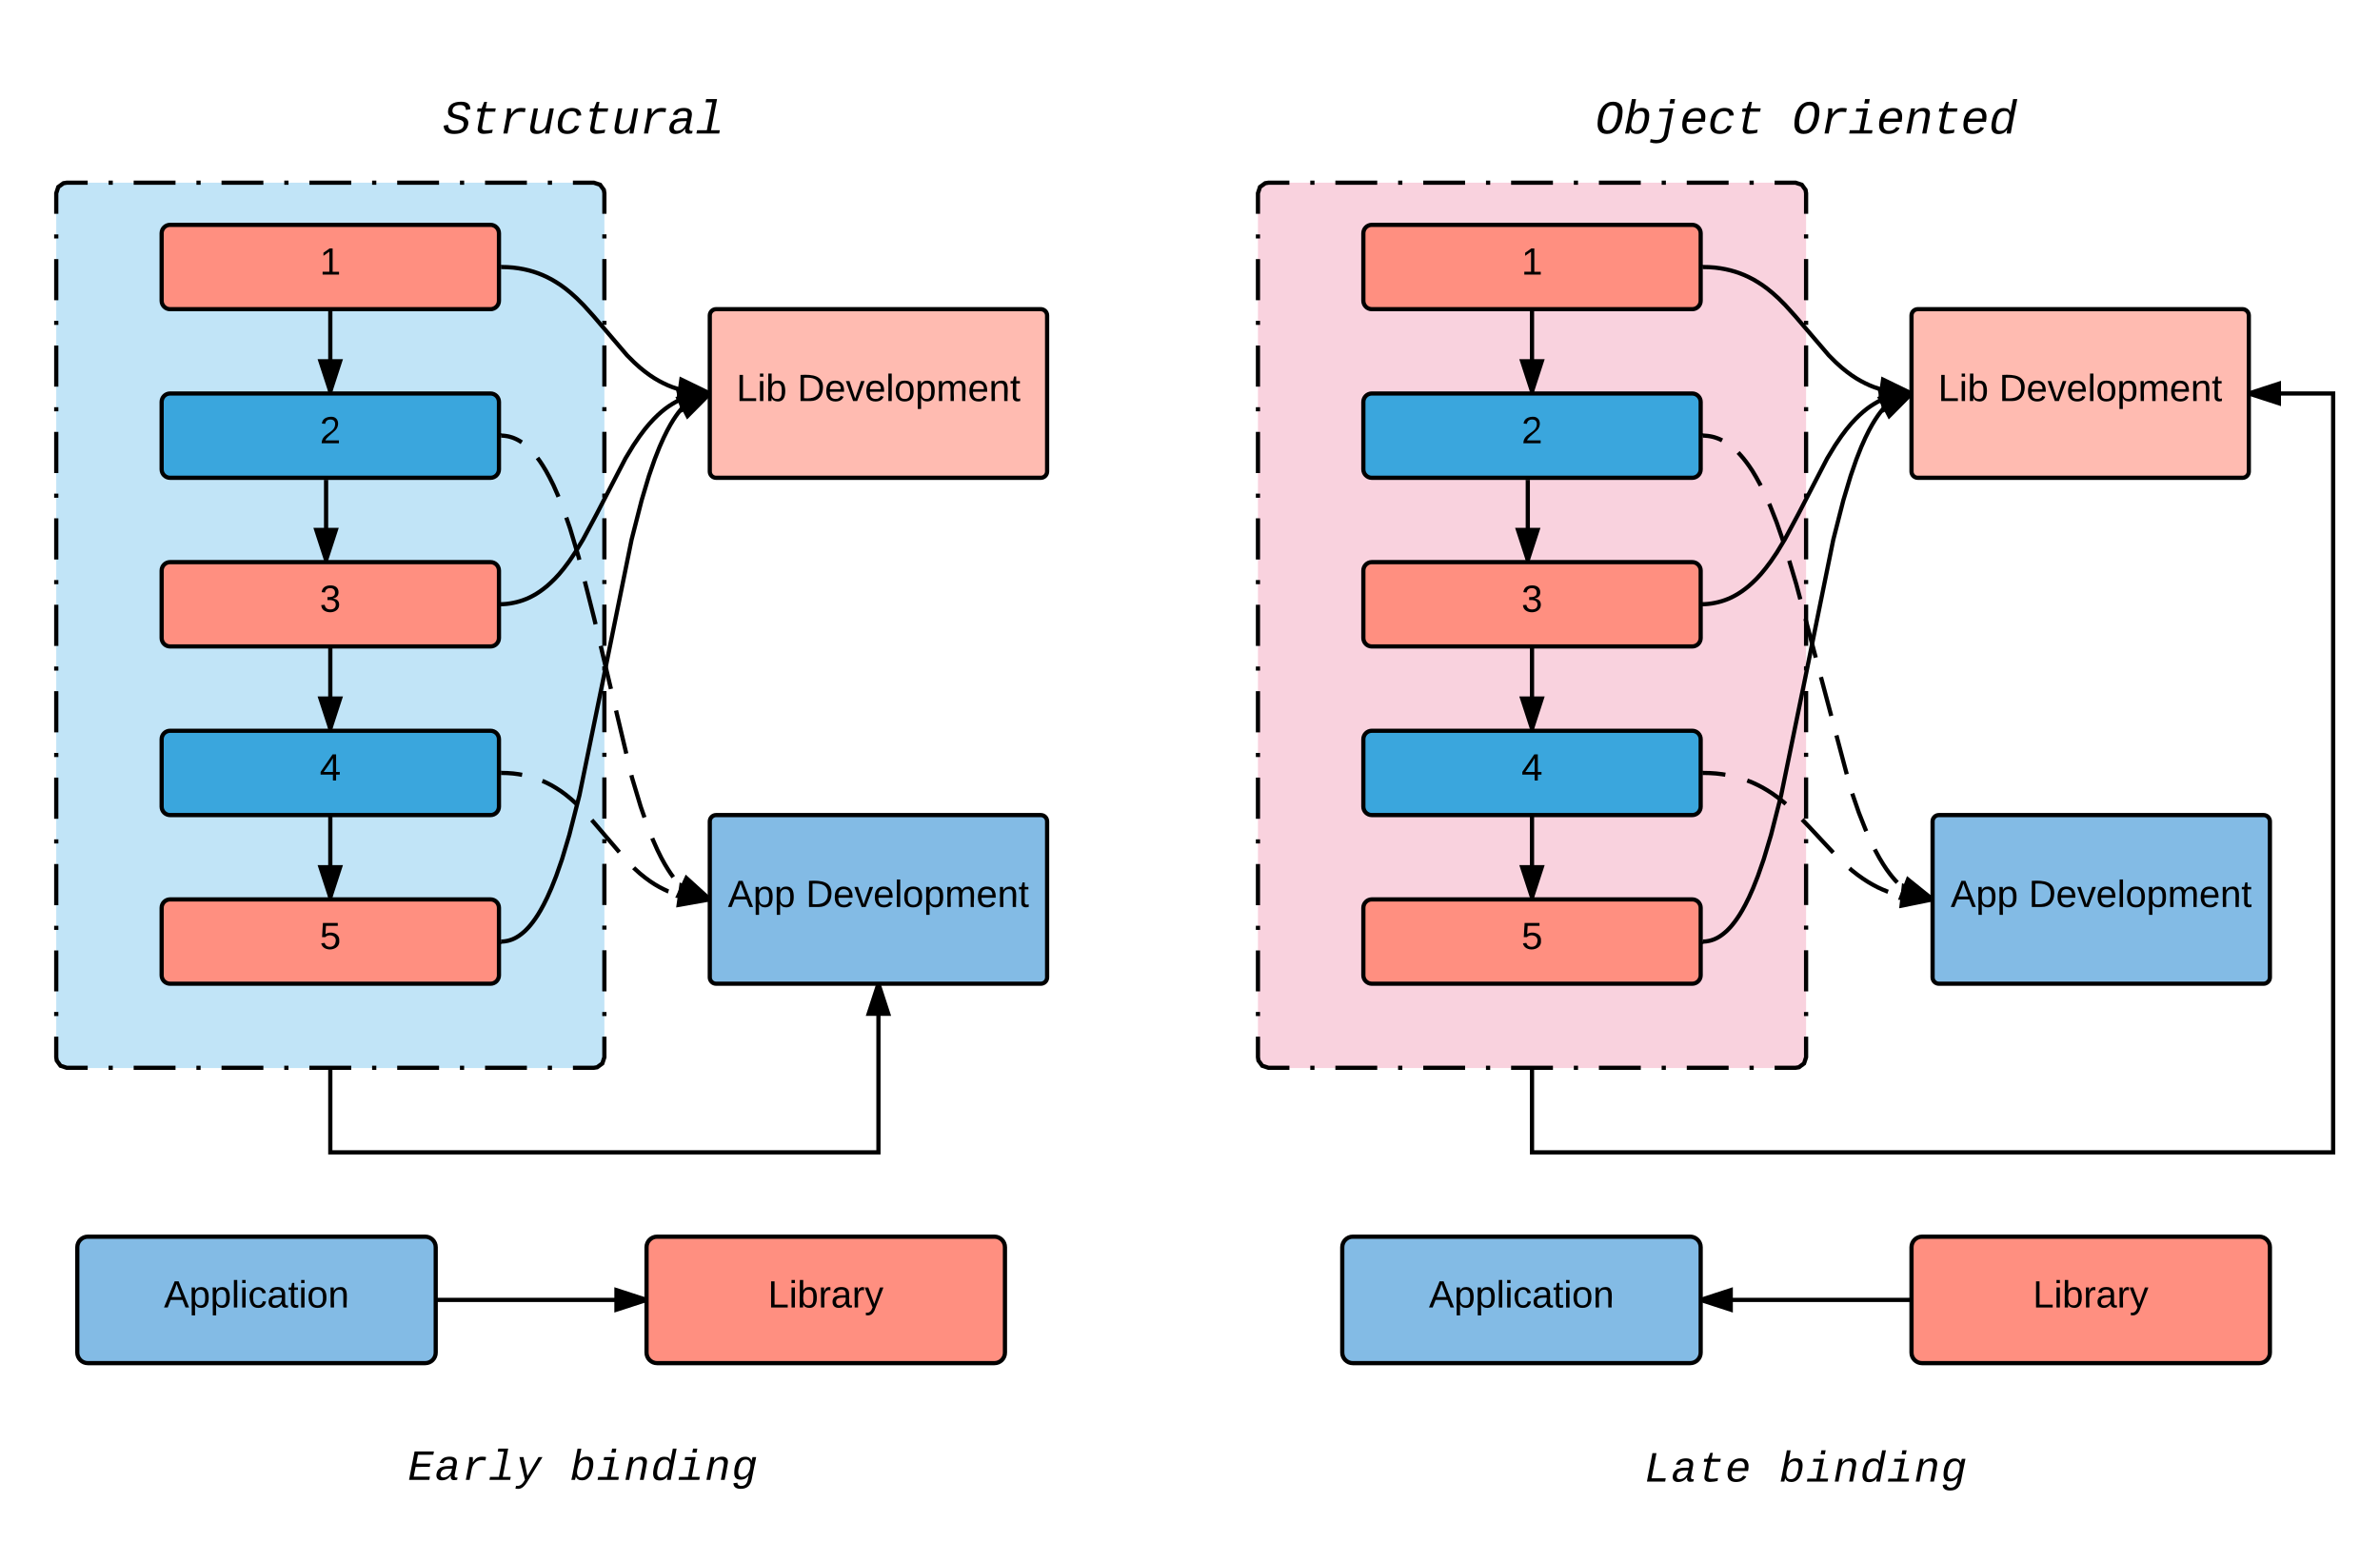 <svg xmlns="http://www.w3.org/2000/svg" xmlns:xlink="http://www.w3.org/1999/xlink" width="1128.89" height="731.33"><g transform="translate(0 0)"><path d="M26.67 91.67c0-2.76 2.24-5 5-5h250c2.76 0 5 2.24 5 5v410c0 2.76-2.24 5-5 5h-250c-2.76 0-5-2.24-5-5z" fill="#c1e4f7"/><path d="M51.5 86.67h2m9.9 0h19.85m9.92 0h2m9.9 0h19.85m9.92 0h2m9.9 0h19.85m9.9 0h2m9.9 0h19.85m9.92 0h2m9.9 0h19.85m9.92 0h2m9.9 0h9.93l2.95.96 1.8 2.46.25 1.57v9.76m0 9.76v1.94m0 9.76v19.53m0 9.76v1.94m0 9.76v19.53m0 9.76v1.94m0 9.76v19.53m0 9.76v1.94m0 9.76v19.53m0 9.76v1.94m0 9.76v19.53m0 9.76v1.94m0 9.76v19.53m0 9.76v1.94m0 9.76v19.53m0 9.76v1.94m0 9.76v19.53m0 9.76v1.94m0 9.76v19.53m0 9.76v1.94m0 9.76v9.77l-.97 2.95-2.45 1.8-1.58.25h-9.92m-9.92 0h-2m-9.9 0h-19.85m-9.92 0h-2m-9.9 0H188.4m-9.9 0h-2m-9.9 0h-19.85m-9.92 0h-2m-9.9 0h-19.85m-9.92 0h-2m-9.9 0H63.4m-9.9 0h-2m-9.9 0h-9.93l-2.96-.97-1.78-2.45-.25-1.58v-9.77m0-9.76v-1.95m0-9.77V450.9m0-9.76v-1.95m0-9.77V409.9m0-9.76v-1.95m0-9.77V368.9m0-9.76v-1.95m0-9.77V327.9m0-9.76v-1.95m0-9.77V286.9m0-9.76v-1.95m0-9.77V245.9m0-9.76v-1.95m0-9.77V204.9m0-9.76v-1.95m0-9.77V163.9m0-9.76v-1.95m0-9.77V122.9m0-9.76v-1.95m0-9.77v-9.76l.96-2.96 2.46-1.78 1.57-.25h9.92" stroke="#000" stroke-width="2" fill="none"/><use xlink:href="#a" transform="matrix(1,0,0,1,31.667,91.667) translate(108.525 208.6)"/><path d="M76.67 110.67c0-2.2 1.8-4 4-4h152c2.2 0 4 1.8 4 4v32c0 2.2-1.8 4-4 4h-152c-2.2 0-4-1.8-4-4z" stroke="#000" stroke-width="2" fill="#ff8f80"/><use xlink:href="#b" transform="matrix(1,0,0,1,81.667,111.667) translate(70 18.6)"/><path d="M156.67 26.67h240v60h-240z" fill="none"/><use xlink:href="#c" transform="matrix(1,0,0,1,161.667,31.667) translate(48.322 31.662)"/><path d="M736.67 26.67h240v60h-240z" fill="none"/><use xlink:href="#d" transform="matrix(1,0,0,1,741.667,31.667) translate(14.984 31.662)"/><use xlink:href="#e" transform="matrix(1,0,0,1,741.667,31.667) translate(108.332 31.662)"/><path d="M76.67 190.67c0-2.2 1.8-4 4-4h152c2.2 0 4 1.8 4 4v32c0 2.2-1.8 4-4 4h-152c-2.2 0-4-1.8-4-4z" stroke="#000" stroke-width="2" fill="#3aa6dd"/><use xlink:href="#f" transform="matrix(1,0,0,1,81.667,191.667) translate(70 18.6)"/><path d="M76.67 270.67c0-2.2 1.8-4 4-4h152c2.2 0 4 1.8 4 4v32c0 2.2-1.8 4-4 4h-152c-2.2 0-4-1.8-4-4z" stroke="#000" stroke-width="2" fill="#ff8f80"/><use xlink:href="#g" transform="matrix(1,0,0,1,81.667,271.667) translate(70 18.6)"/><path d="M76.67 350.67c0-2.2 1.8-4 4-4h152c2.2 0 4 1.8 4 4v32c0 2.2-1.8 4-4 4h-152c-2.2 0-4-1.8-4-4z" stroke="#000" stroke-width="2" fill="#3aa6dd"/><use xlink:href="#h" transform="matrix(1,0,0,1,81.667,351.667) translate(70 18.6)"/><path d="M76.67 430.67c0-2.2 1.8-4 4-4h152c2.2 0 4 1.8 4 4v32c0 2.2-1.8 4-4 4h-152c-2.2 0-4-1.8-4-4z" stroke="#000" stroke-width="2" fill="#ff8f80"/><use xlink:href="#i" transform="matrix(1,0,0,1,81.667,431.667) translate(70 18.6)"/><path d="M156.67 146.67v39" stroke="#000" stroke-width="2" fill="none"/><path d="M156.67 185.67l-4.64-14.27h9.27z"/><path d="M157.4 186.67h-1.46l-5.3-16.27h12.04zm-4-14.27l3.27 10.03 3.26-10.03z"/><path d="M154.67 227.67v38" stroke="#000" stroke-width="2" fill="none"/><path d="M155.67 227.67h-2v-1h2zM154.67 265.67l-4.64-14.27h9.27z"/><path d="M155.4 266.67h-1.46l-5.3-16.27h12.04zm-4-14.27l3.27 10.03 3.26-10.03z"/><path d="M156.67 306.67v39" stroke="#000" stroke-width="2" fill="none"/><path d="M156.67 345.67l-4.64-14.27h9.27z"/><path d="M157.4 346.67h-1.46l-5.3-16.27h12.04zm-4-14.27l3.27 10.03 3.26-10.03z"/><path d="M156.67 386.67v39" stroke="#000" stroke-width="2" fill="none"/><path d="M156.67 425.67l-4.64-14.27h9.27z"/><path d="M157.4 426.67h-1.46l-5.3-16.27h12.04zm-4-14.27l3.27 10.03 3.26-10.03z"/><path d="M336.67 149.67c0-1.66 1.34-3 3-3h154c1.65 0 3 1.34 3 3v74c0 1.65-1.35 3-3 3h-154c-1.66 0-3-1.35-3-3z" stroke="#000" stroke-width="2" fill="#ffbbb1"/><use xlink:href="#j" transform="matrix(1,0,0,1,341.667,151.667) translate(7.6 38.6)"/><use xlink:href="#k" transform="matrix(1,0,0,1,341.667,151.667) translate(36.55 38.6)"/><path d="M336.67 389.67c0-1.66 1.34-3 3-3h154c1.65 0 3 1.34 3 3v74c0 1.65-1.35 3-3 3h-154c-1.66 0-3-1.35-3-3z" stroke="#000" stroke-width="2" fill="#83bbe5"/><use xlink:href="#l" transform="matrix(1,0,0,1,341.667,391.667) translate(3.575 38.6)"/><use xlink:href="#k" transform="matrix(1,0,0,1,341.667,391.667) translate(40.575 38.6)"/><path d="M237.67 126.67l2.97.07 2.76.2 2.6.34 2.45.44 2.34.54 2.25.64 2.2.75 2.14.85 2.12.98 2.13 1.1 2.16 1.28 2.23 1.45 2.32 1.7 2.48 2.03 2.76 2.48 3.27 3.28 4.66 5.16 15.94 18.62 3.27 3.26 2.76 2.5 2.48 2 2.32 1.7 2.22 1.46 2.16 1.26 2.13 1.1 2.14 1 2.15.85 2.2.73 2.24.65 2.35.54 2.44.44 2.6.32 2.75.2 2.97.1" stroke="#000" stroke-width="2" fill="none"/><path d="M237.8 125.68l-.27 1.98-.86-.12v-2.02zM336.67 186.67l-14.77 2.6 1.28-9.17z"/><path d="M336.67 185.55v2.13l-15.95 2.83 1.66-11.9zm-13.6 2.5l10.4-1.83-9.5-4.62z"/><path d="M236.67 286.67l1.83-.05 1.75-.13 1.7-.22 1.63-.3 1.6-.36 1.57-.44 1.55-.52 1.55-.6 1.54-.7 1.54-.8 1.58-.92 1.6-1.04 1.65-1.2 1.72-1.37 1.78-1.6 1.9-1.85 2.04-2.2 2.23-2.7 2.5-3.32 2.94-4.34 3.73-6.17 6.5-12.15 13.58-26.22 3.74-6.17 2.93-4.32 2.5-3.34 2.24-2.67 2.05-2.22 1.9-1.86 1.8-1.6 1.7-1.37 1.66-1.2 1.62-1.04 1.57-.92 1.54-.8 1.55-.7 1.53-.6 1.55-.52 1.57-.45 1.6-.35 1.64-.3 1.68-.2 1.75-.14 1.84-.03" stroke="#000" stroke-width="2" fill="none"/><path d="M236.9 287.64l-.23.05v-1.04zM336.67 186.67l-12.92 7.62-2-9.06z"/><path d="M336.67 185.66v2.17l-13.6 8.02-2.6-11.74zm-12.25 7.07l9.1-5.36-10.5-1z"/><path d="M237.67 446.67l.6-.02.57-.03.57-.06.58-.1.58-.1.57-.13.58-.16.6-.2.58-.2.6-.26.6-.28.64-.33.64-.38.67-.42.7-.5.7-.53.76-.63.8-.7.83-.83.9-.95.94-1.1 1.03-1.3 1.12-1.54 1.22-1.83 1.34-2.23 1.5-2.74 1.7-3.42 1.95-4.4 2.28-5.76 2.75-7.9 3.46-11.53 4.8-18.8 11.38-55.48 13.35-65.78 4.8-18.8 3.45-11.52 2.74-7.9 2.28-5.78 1.95-4.38 1.7-3.43 1.5-2.74 1.35-2.24 1.22-1.84 1.1-1.53 1.04-1.3.96-1.12.9-.95.83-.82.8-.7.74-.63.72-.55.7-.48.65-.43.65-.36.62-.33.62-.27.6-.26.6-.22.57-.18.57-.17.58-.13.57-.1.57-.1.58-.05.58-.04h.6" stroke="#000" stroke-width="2" fill="none"/><path d="M238.13 447.56l-1.46.75v-2.24l.54-.28zM326.12 197.33l-4.25-8.23 14.8-2.43z"/><path d="M336.67 188.1L325.87 199l-5.53-10.7 16.33-2.67zm-13.28 1.76l2.98 5.8 7.4-7.5z"/><path d="M237.67 206.67h.7l.68.05.67.08.67.1.66.12.67.16.66.2.67.2.68.26.7.3.7.32.7.37.75.43.76.48.78.55.82.6.85.72.9.8.95.93 1 1.07 1.07 1.24 1.15 1.45 1.25 1.72 1.35 2.04 1.5 2.48 1.66 3.03 1.9 3.8 2.15 4.9 2.56 6.47 3.15 9.08 4.17 13.92 7.23 28.62 17.96 75.63 4.18 13.92 3.15 9.07 2.55 6.48 2.17 4.88 1.88 3.8 1.67 3.04 1.5 2.47 1.35 2.04 1.24 1.73 1.15 1.45 1.08 1.24 1 1.06.94.93.9.82.85.7.82.62.78.55.75.47.74.43.72.37.7.34.68.3.68.25.68.22.67.2.68.14.66.14.67.1.7.07.67.05.7.02" fill="none"/><path d="M237.67 206.67h.7l.68.05.67.08.67.1.66.12.67.16.66.2.67.2.68.26.7.3.7.32.7.37.75.43.76.48.16.1m7.43 7.38l1.17 1.6 1.35 2.04 1.5 2.48 1.66 3.03 1.9 3.8 2.15 4.9.24.6m3.7 9.83l1.77 5.12 4.17 13.92.26 1.04m2.58 10.2l4.4 17.38.72 3m2.43 10.23l4.85 20.44m2.43 10.23l4.86 20.45m2.42 10.23l.24 1.04 4.18 13.92 1.78 5.1m3.7 9.85l.23.6 2.17 4.9 1.88 3.8 1.67 3.03 1.5 2.47 1.35 2.04 1.16 1.62m7.44 7.36l.16.1.75.5.74.42.72.37.7.34.68.3.68.25.68.22.67.2.68.14.66.14.67.1.7.07.67.05.7.02" stroke="#000" stroke-width="2" fill="none"/><path d="M238.08 205.76l-.82 1.82-.6-.27v-2.18zM336.67 426.67l-14.9-1.66 3.8-8.44z"/><path d="M336.67 425.3v2.37l-16.4-1.82 4.97-10.95zm-13.43-1.13l10.48 1.16-7.8-7.1z"/><path d="M237.67 366.67l2.97.07 2.76.2 2.6.34 2.45.44 2.34.54 2.25.64 2.2.75 2.14.85 2.12.98 2.13 1.1 2.16 1.28 2.23 1.45 2.32 1.7 2.48 2.03 2.76 2.48 3.27 3.28 4.66 5.16 15.94 18.62 3.27 3.26 2.76 2.5 2.48 2 2.32 1.7 2.22 1.46 2.16 1.26 2.13 1.1 2.14 1 2.15.85 2.2.73 2.24.65 2.35.54 2.44.44 2.6.32 2.75.2 2.97.1" fill="none"/><path d="M237.67 366.67l2.97.07 2.76.2 2.6.34 1.66.3m9.6 2.87l.13.05 2.12.98 2.13 1.1 2.16 1.28 2.23 1.45 2.32 1.7 2.48 2.03 2.76 2.48.18.2m6.9 7.3l.85.94 12.24 14.3m6.8 7.4l.17.18 2.76 2.5 2.48 2 2.32 1.7 2.22 1.46 2.16 1.26 2.13 1.1 2.14 1 .13.04m9.6 2.88l1.67.3 2.6.32 2.75.2 2.97.1" stroke="#000" stroke-width="2" fill="none"/><path d="M237.8 365.68l-.27 1.98-.86-.12v-2.02zM336.67 426.67l-14.77 2.6 1.28-9.17z"/><path d="M336.67 425.55v2.13l-15.95 2.83 1.66-11.9zm-13.6 2.5l10.4-1.83-9.5-4.62z"/><path d="M156.67 506.67v40h260v-80" stroke="#000" stroke-width="2" fill="none"/><path d="M421.3 480.93h-9.27l4.64-14.26z"/><path d="M422.68 481.93h-12.03l4.97-15.26h2.1zm-9.27-2h6.53l-3.26-10.03z"/><path d="M596.67 91.67c0-2.76 2.24-5 5-5h250c2.76 0 5 2.24 5 5v410c0 2.76-2.24 5-5 5h-250c-2.76 0-5-2.24-5-5z" fill="#f9d2de"/><path d="M621.5 86.67h2m9.9 0h19.85m9.92 0h2m9.9 0h19.85m9.92 0h2m9.9 0h19.85m9.9 0h2m9.9 0h19.85m9.92 0h2m9.9 0h19.85m9.92 0h2m9.9 0h9.93l2.95.96 1.8 2.46.25 1.57v9.76m0 9.76v1.94m0 9.76v19.53m0 9.76v1.94m0 9.76v19.53m0 9.76v1.94m0 9.76v19.53m0 9.76v1.94m0 9.76v19.53m0 9.76v1.94m0 9.76v19.53m0 9.76v1.94m0 9.76v19.53m0 9.76v1.94m0 9.76v19.53m0 9.76v1.94m0 9.76v19.53m0 9.76v1.94m0 9.76v19.53m0 9.76v1.94m0 9.76v9.77l-.97 2.95-2.45 1.8-1.58.25h-9.92m-9.92 0h-2m-9.9 0h-19.85m-9.92 0h-2m-9.9 0H758.4m-9.9 0h-2m-9.9 0h-19.85m-9.92 0h-2m-9.9 0h-19.85m-9.92 0h-2m-9.9 0H633.4m-9.9 0h-2m-9.9 0h-9.93l-2.96-.97-1.78-2.45-.25-1.58v-9.77m0-9.76v-1.95m0-9.77V450.9m0-9.76v-1.95m0-9.77V409.9m0-9.76v-1.95m0-9.77V368.9m0-9.76v-1.95m0-9.77V327.9m0-9.76v-1.95m0-9.77V286.9m0-9.76v-1.95m0-9.77V245.9m0-9.76v-1.95m0-9.77V204.9m0-9.76v-1.95m0-9.77V163.9m0-9.76v-1.95m0-9.77V122.9m0-9.76v-1.95m0-9.77v-9.76l.96-2.96 2.46-1.78 1.57-.25h9.92" stroke="#000" stroke-width="2" fill="none"/><use xlink:href="#a" transform="matrix(1,0,0,1,601.667,91.667) translate(108.525 208.6)"/><path d="M646.67 110.67c0-2.2 1.8-4 4-4h152c2.2 0 4 1.8 4 4v32c0 2.2-1.8 4-4 4h-152c-2.2 0-4-1.8-4-4z" stroke="#000" stroke-width="2" fill="#ff8f80"/><use xlink:href="#b" transform="matrix(1,0,0,1,651.667,111.667) translate(70 18.6)"/><path d="M646.67 190.67c0-2.2 1.8-4 4-4h152c2.2 0 4 1.8 4 4v32c0 2.2-1.8 4-4 4h-152c-2.2 0-4-1.8-4-4z" stroke="#000" stroke-width="2" fill="#3aa6dd"/><use xlink:href="#f" transform="matrix(1,0,0,1,651.667,191.667) translate(70 18.6)"/><path d="M646.67 270.67c0-2.2 1.8-4 4-4h152c2.2 0 4 1.8 4 4v32c0 2.2-1.8 4-4 4h-152c-2.2 0-4-1.8-4-4z" stroke="#000" stroke-width="2" fill="#ff8f80"/><use xlink:href="#g" transform="matrix(1,0,0,1,651.667,271.667) translate(70 18.6)"/><path d="M646.67 350.67c0-2.2 1.8-4 4-4h152c2.2 0 4 1.8 4 4v32c0 2.2-1.8 4-4 4h-152c-2.2 0-4-1.8-4-4z" stroke="#000" stroke-width="2" fill="#3aa6dd"/><use xlink:href="#h" transform="matrix(1,0,0,1,651.667,351.667) translate(70 18.6)"/><path d="M646.67 430.67c0-2.2 1.8-4 4-4h152c2.2 0 4 1.8 4 4v32c0 2.2-1.8 4-4 4h-152c-2.2 0-4-1.8-4-4z" stroke="#000" stroke-width="2" fill="#ff8f80"/><use xlink:href="#i" transform="matrix(1,0,0,1,651.667,431.667) translate(70 18.6)"/><path d="M726.67 146.67v39" stroke="#000" stroke-width="2" fill="none"/><path d="M726.67 185.67l-4.64-14.27h9.27z"/><path d="M727.4 186.67h-1.46l-5.3-16.27h12.04zm-4-14.27l3.27 10.03 3.26-10.03z"/><path d="M724.67 227.67v38" stroke="#000" stroke-width="2" fill="none"/><path d="M725.67 227.67h-2v-1h2zM724.67 265.67l-4.64-14.27h9.27z"/><path d="M725.4 266.67h-1.46l-5.3-16.27h12.04zm-4-14.27l3.27 10.03 3.26-10.03z"/><path d="M726.67 306.67v39" stroke="#000" stroke-width="2" fill="none"/><path d="M726.67 345.67l-4.64-14.27h9.27z"/><path d="M727.4 346.67h-1.46l-5.3-16.27h12.04zm-4-14.27l3.27 10.03 3.26-10.03z"/><path d="M726.67 386.67v39" stroke="#000" stroke-width="2" fill="none"/><path d="M726.67 425.67l-4.64-14.27h9.27z"/><path d="M727.4 426.67h-1.46l-5.3-16.27h12.04zm-4-14.27l3.27 10.03 3.26-10.03z"/><path d="M906.67 149.67c0-1.66 1.34-3 3-3h154c1.65 0 3 1.34 3 3v74c0 1.65-1.35 3-3 3h-154c-1.66 0-3-1.35-3-3z" stroke="#000" stroke-width="2" fill="#ffbbb1"/><use xlink:href="#j" transform="matrix(1,0,0,1,911.667,151.667) translate(7.6 38.6)"/><use xlink:href="#k" transform="matrix(1,0,0,1,911.667,151.667) translate(36.55 38.6)"/><path d="M916.67 389.67c0-1.66 1.34-3 3-3h154c1.65 0 3 1.34 3 3v74c0 1.65-1.35 3-3 3h-154c-1.66 0-3-1.35-3-3z" stroke="#000" stroke-width="2" fill="#83bbe5"/><use xlink:href="#l" transform="matrix(1,0,0,1,921.667,391.667) translate(3.575 38.6)"/><use xlink:href="#k" transform="matrix(1,0,0,1,921.667,391.667) translate(40.575 38.6)"/><path d="M807.67 126.67l2.97.07 2.76.2 2.6.34 2.45.44 2.34.54 2.25.64 2.2.75 2.14.85 2.12.98 2.13 1.1 2.16 1.28 2.23 1.45 2.32 1.7 2.48 2.03 2.76 2.48 3.27 3.28 4.66 5.16 15.94 18.62 3.27 3.26 2.76 2.5 2.48 2 2.32 1.7 2.22 1.46 2.16 1.26 2.13 1.1 2.14 1 2.15.85 2.2.73 2.24.65 2.35.54 2.44.44 2.6.32 2.75.2 2.97.1" stroke="#000" stroke-width="2" fill="none"/><path d="M807.8 125.68l-.27 1.98-.86-.12v-2.02zM906.67 186.67l-14.77 2.6 1.28-9.17z"/><path d="M906.67 185.55v2.13l-15.95 2.83 1.66-11.9zm-13.6 2.5l10.4-1.83-9.5-4.62z"/><path d="M806.67 286.67l1.83-.05 1.75-.13 1.7-.22 1.63-.3 1.6-.36 1.57-.44 1.55-.52 1.55-.6 1.54-.7 1.54-.8 1.58-.92 1.6-1.04 1.65-1.2 1.72-1.37 1.78-1.6 1.9-1.85 2.04-2.2 2.23-2.7 2.5-3.32 2.94-4.34 3.73-6.17 6.5-12.15 13.58-26.22 3.74-6.17 2.93-4.32 2.5-3.34 2.24-2.67 2.05-2.22 1.9-1.86 1.8-1.6 1.7-1.37 1.66-1.2 1.62-1.04 1.57-.92 1.54-.8 1.55-.7 1.53-.6 1.55-.52 1.57-.45 1.6-.35 1.64-.3 1.68-.2 1.75-.14 1.84-.03" stroke="#000" stroke-width="2" fill="none"/><path d="M806.9 287.64l-.23.05v-1.04zM906.67 186.67l-12.92 7.62-2-9.06z"/><path d="M906.67 185.66v2.17l-13.6 8.02-2.6-11.74zm-12.25 7.07l9.1-5.36-10.5-1z"/><path d="M807.67 446.67l.6-.02.57-.03.57-.06.58-.1.58-.1.57-.13.58-.16.6-.2.58-.2.6-.26.6-.28.64-.33.64-.38.67-.42.7-.5.7-.53.76-.63.8-.7.83-.83.9-.95.94-1.1 1.03-1.3 1.12-1.54 1.22-1.83 1.34-2.23 1.5-2.74 1.7-3.42 1.95-4.4 2.28-5.76 2.75-7.9 3.46-11.53 4.8-18.8 11.38-55.48 13.35-65.78 4.8-18.8 3.45-11.52 2.74-7.9 2.28-5.78 1.95-4.38 1.7-3.43 1.5-2.74 1.35-2.24 1.22-1.84 1.1-1.53 1.04-1.3.96-1.12.9-.95.83-.82.8-.7.74-.63.72-.55.7-.48.65-.43.65-.36.62-.33.62-.27.6-.26.6-.22.57-.18.57-.17.58-.13.57-.1.57-.1.58-.05.58-.04h.6" stroke="#000" stroke-width="2" fill="none"/><path d="M808.13 447.56l-1.46.75v-2.24l.54-.28zM896.12 197.33l-4.25-8.23 14.8-2.43z"/><path d="M906.67 188.1L895.87 199l-5.53-10.7 16.33-2.67zm-13.28 1.76l2.98 5.8 7.4-7.5z"/><path d="M807.67 206.67h.84l.83.07.82.08.8.12.8.15.8.18.8.23.82.27.8.3.83.35.84.4.86.44.87.5.9.58.93.64.97.73 1 .85 1.06.95 1.1 1.08 1.18 1.26 1.26 1.45 1.35 1.7 1.46 2 1.6 2.38 1.73 2.9 1.94 3.54 2.2 4.46 2.56 5.75 3.05 7.73 3.84 11.08 5.5 18.35 25.84 97.3 3.84 11.08 3.05 7.72 2.55 5.76 2.2 4.45 1.96 3.56 1.75 2.9 1.57 2.38 1.46 2 1.34 1.7 1.25 1.46 1.18 1.25 1.1 1.1 1.06.94 1 .82.97.73.93.65.9.57.88.5.85.45.83.4.82.34.82.3.8.27.8.22.8.2.8.14.8.1.83.1.82.05.85.02" fill="none"/><path d="M807.67 206.67h.84l.83.07.82.08.8.12.8.15.8.18.8.23.82.27.8.3.83.35.84.4.2.1m7.57 5.74l1.1 1.18 1.26 1.45 1.35 1.7 1.46 2 1.6 2.38 1.73 2.9 1.94 3.54.27.55m4.05 8.64l.45 1.03 3.05 7.73 3.16 9.1m2.83 9.12l3.36 11.2 1.9 7.14m2.43 9.22l4.9 18.44m2.45 9.22l4.9 18.43m2.45 9.22l4.9 18.44m2.6 9.16l3.15 9.12 3.05 7.72.45 1.03m4.04 8.64l.27.54 1.94 3.56 1.75 2.9 1.57 2.38 1.46 2 1.34 1.7 1.25 1.46 1.1 1.17m7.57 5.75l.2.1.83.4.82.34.82.3.8.27.8.22.8.2.8.14.8.1.83.1.82.05.85.02" stroke="#000" stroke-width="2" fill="none"/><path d="M808.02 205.73l-.7 1.87-.65-.25v-2.14zM916.67 426.67l-14.98-.76 3.3-8.65z"/><path d="M916.67 425.38v2.3l-16.4-.84 4.28-11.23zm-13.56-.4l10.54.53-8.2-6.6z"/><path d="M807.67 366.67l3.27.07 3.04.2 2.85.34 2.68.43 2.57.55 2.45.63 2.38.73 2.3.84 2.3.93 2.25 1.06 2.27 1.18 2.3 1.35 2.37 1.53 2.47 1.78 2.68 2.1 3 2.6 3.7 3.48 6.02 6.28 13.23 14.18 3.67 3.48 3 2.6 2.7 2.1 2.48 1.77 2.37 1.53 2.3 1.34 2.26 1.2 2.26 1.04 2.28.94 2.32.82 2.37.73 2.46.64 2.56.52 2.7.44 2.83.32 3.04.2 3.27.1" fill="none"/><path d="M807.67 366.67l3.27.07 3.04.2 2.85.34 1.55.25m10.38 2.75l.45.16 2.3.93 2.25 1.06 2.27 1.18 2.3 1.35 2.37 1.53 2.47 1.78 2.68 2.1 1.2 1.03m7.77 7.4l3.75 3.92 10.98 11.77m7.74 7.45l1.18 1.02 2.68 2.1 2.5 1.78 2.36 1.53 2.3 1.34 2.26 1.2 2.26 1.04 2.28.94.46.16m10.38 2.75l1.55.26 2.85.32 3.04.2 3.27.1" stroke="#000" stroke-width="2" fill="none"/><path d="M807.78 365.67l-.23 2-.88-.1v-2.02zM916.67 426.67l-14.7 2.98 1.05-9.2z"/><path d="M916.67 425.57v2.12l-15.85 3.2 1.36-11.94zm-13.55 2.83l10.33-2.1-9.6-4.38z"/><path d="M726.67 506.67v40h380v-360h-40" stroke="#000" stroke-width="2" fill="none"/><path d="M1080.93 191.3l-14.26-4.63 14.26-4.64z"/><path d="M1081.93 192.68l-15.26-4.96v-2.1l15.26-4.97zm-12.03-6l10.03 3.25v-6.52z"/><path d="M36.67 591.67c0-2.76 2.24-5 5-5h160c2.76 0 5 2.24 5 5v50c0 2.76-2.24 5-5 5h-160c-2.76 0-5-2.24-5-5z" stroke="#000" stroke-width="2" fill="#83bbe5"/><use xlink:href="#m" transform="matrix(1,0,0,1,41.667,591.667) translate(36.075 28.6)"/><path d="M306.67 591.67c0-2.76 2.24-5 5-5h160c2.76 0 5 2.24 5 5v50c0 2.76-2.24 5-5 5h-160c-2.76 0-5-2.24-5-5z" stroke="#000" stroke-width="2" fill="#ff8f80"/><use xlink:href="#n" transform="matrix(1,0,0,1,311.667,591.667) translate(52.575 28.6)"/><path d="M206.67 616.67h100" stroke="#000" stroke-width="2" fill="none"/><path d="M306.67 616.67l-14.27 4.63v-9.27z"/><path d="M306.67 615.62v2.1l-15.27 4.96v-12.03zm-13.27 4.3l10.03-3.25-10.03-3.26z"/><path d="M636.67 591.67c0-2.76 2.24-5 5-5h160c2.76 0 5 2.24 5 5v50c0 2.76-2.24 5-5 5h-160c-2.76 0-5-2.24-5-5z" stroke="#000" stroke-width="2" fill="#83bbe5"/><use xlink:href="#m" transform="matrix(1,0,0,1,641.667,591.667) translate(36.075 28.6)"/><path d="M906.67 591.67c0-2.76 2.24-5 5-5h160c2.76 0 5 2.24 5 5v50c0 2.76-2.24 5-5 5h-160c-2.76 0-5-2.24-5-5z" stroke="#000" stroke-width="2" fill="#ff8f80"/><use xlink:href="#n" transform="matrix(1,0,0,1,911.667,591.667) translate(52.575 28.6)"/><path d="M806.67 616.67h100" stroke="#000" stroke-width="2" fill="none"/><path d="M820.93 621.3l-14.26-4.63 14.26-4.64z"/><path d="M821.93 622.68l-15.26-4.96v-2.1l15.26-4.97zm-12.03-6l10.03 3.25v-6.52z"/><path d="M156.67 665.67h240v60h-240z" fill="none"/><g><use xlink:href="#o" transform="matrix(1,0,0,1,161.667,670.667) translate(31.786 31.396)"/><use xlink:href="#p" transform="matrix(1,0,0,1,161.667,670.667) translate(108.599 31.396)"/></g><path d="M736.67 665.47h240v61.2h-240z" fill="none"/><g><use xlink:href="#q" transform="matrix(1,0,0,1,741.667,670.467) translate(38.188 32.396)"/><use xlink:href="#p" transform="matrix(1,0,0,1,741.667,670.467) translate(102.198 32.396)"/></g><defs><path d="M127-220V0H93v-220H8v-28h204v28h-85" id="r"/><path d="M100-194c63 0 86 42 84 106H49c0 40 14 67 53 68 26 1 43-12 49-29l28 8c-11 28-37 45-77 45C44 4 14-33 15-96c1-61 26-98 85-98zm52 81c6-60-76-77-97-28-3 7-6 17-6 28h103" id="s"/><path d="M141 0L90-78 38 0H4l68-98-65-92h35l48 74 47-74h35l-64 92 68 98h-35" id="t"/><path d="M59-47c-2 24 18 29 38 22v24C64 9 27 4 27-40v-127H5v-23h24l9-43h21v43h35v23H59v120" id="u"/><g id="a"><use transform="matrix(0.05,0,0,0.05,0,0)" xlink:href="#r"/><use transform="matrix(0.05,0,0,0.05,8.95,0)" xlink:href="#s"/><use transform="matrix(0.05,0,0,0.05,18.95,0)" xlink:href="#t"/><use transform="matrix(0.05,0,0,0.05,27.95,0)" xlink:href="#u"/></g><path d="M27 0v-27h64v-190l-56 39v-29l58-41h29v221h61V0H27" id="v"/><use transform="matrix(0.05,0,0,0.05,0,0)" xlink:href="#v" id="b"/><path d="M747-1226c-195 1-328 74-328 254 0 150 168 158 292 193 206 58 444 122 384 409-56 265-271 388-594 390C217 22 49-81 40-338l192-37c3 179 117 247 303 246 215-2 375-80 375-283 0-168-187-179-325-221-168-51-357-87-357-299 0-308 229-433 548-438 258-4 409 81 417 324l-194 33c-2-154-93-214-252-213" id="w"/><path d="M574 16c-199 5-309-85-269-285l131-671H268l27-142h170l113-282h120l-55 282h432l-27 142H616c-43 233-105 457-132 696-16 144 198 111 324 99 46-6 96-14 136-22L918-30C819-5 700 13 574 16" id="x"/><path d="M523-832c93-143 191-271 425-270 69 0 147 7 203 17l-33 167c-114-19-266-34-366 15-148 73-248 213-284 395L369 0H189l136-701c21-116 30-253 22-381h171c8 76 8 174 0 250h5" id="y"/><path d="M419 20c-186 0-282-64-284-243 0-40 5-86 15-138l140-721h180c-47 251-101 497-144 752-25 145 40 219 181 211 211-12 308-150 344-336l122-627h181C1087-721 1010-369 950 0H780c6-58 18-129 28-185h-3C720-71 616 20 419 20" id="z"/><path d="M522 20c-267 0-410-127-410-389 0-365 156-619 438-707 169-53 390-23 481 68 54 54 92 128 93 229l-194 14c0-132-80-198-224-196-263 3-339 192-386 415-13 63-19 121-19 174-1 166 74 255 240 253 161-2 266-84 309-215l188 12C961-121 793 20 522 20" id="A"/><path d="M948-272c-17 76-19 161 70 161 21 0 42-3 60-7L1056-6c-45 10-88 14-142 16-138 6-175-86-155-217h-6C661-83 550 15 337 20 138 24 42-104 82-302c49-247 238-349 523-354l236-4c9-47 22-94 22-148 0-118-65-155-184-157-151-3-231 57-266 172l-185-17c67-189 220-292 480-292 245 0 377 119 330 364zm-678-27c-21 109 31 185 140 182 176-5 282-102 348-217 37-66 43-123 59-200-145 7-304-9-409 44-71 36-119 96-138 191" id="B"/><path d="M659-142h380L1011 0H29l28-142h422l233-1200H423l27-142h469" id="C"/><g id="c"><use transform="matrix(0.011,0,0,0.011,0,0)" xlink:href="#w"/><use transform="matrix(0.011,0,0,0.011,13.336,0)" xlink:href="#x"/><use transform="matrix(0.011,0,0,0.011,26.671,0)" xlink:href="#y"/><use transform="matrix(0.011,0,0,0.011,40.007,0)" xlink:href="#z"/><use transform="matrix(0.011,0,0,0.011,53.342,0)" xlink:href="#A"/><use transform="matrix(0.011,0,0,0.011,66.678,0)" xlink:href="#x"/><use transform="matrix(0.011,0,0,0.011,80.013,0)" xlink:href="#z"/><use transform="matrix(0.011,0,0,0.011,93.349,0)" xlink:href="#y"/><use transform="matrix(0.011,0,0,0.011,106.684,0)" xlink:href="#B"/><use transform="matrix(0.011,0,0,0.011,120.02,0)" xlink:href="#C"/></g><path d="M776-1370c274 1 414 159 404 442-14 419-153 770-452 904-69 31-144 44-224 44-276 1-411-170-402-450 14-416 146-766 446-897 69-30 145-43 228-43zM330-681c-48 232-51 546 205 546 109 0 196-47 264-140 94-129 174-388 179-638 3-184-62-301-232-301-104 0-191 44-260 132S367-861 330-681" id="D"/><path d="M809-1104c212 0 310 122 306 343-4 250-95 524-208 640C818-30 715 20 589 20c-161 0-261-59-300-184-11 55-26 116-41 164H74c18-68 35-148 49-223l245-1261h180c-39 193-73 391-116 580h4c79-124 190-200 373-200zM348-430c-24 189 33 326 217 317 240-12 292-213 339-427 14-65 21-126 22-196 0-150-52-229-193-229-257 0-320 212-371 441-7 34-11 65-14 94" id="E"/><path d="M-35 242c137 34 361 61 466-24 56-45 99-107 115-193l188-965H327l27-142h587L726 28C684 366 311 501-62 382zm817-1534l37-192h200l-37 192H782" id="F"/><path d="M726-1102c256 0 385 126 386 379 1 67-11 147-25 220H315c-7 39-13 78-13 121 2 164 74 267 238 267 154 0 260-65 317-166l149 45C916-82 760 20 514 20c-259 0-398-131-398-390 0-357 148-615 421-704 62-20 125-28 189-28zm202 461c22-192-41-335-226-328-212 9-312 142-358 328h584" id="G"/><g id="d"><use transform="matrix(0.011,0,0,0.011,0,0)" xlink:href="#D"/><use transform="matrix(0.011,0,0,0.011,13.336,0)" xlink:href="#E"/><use transform="matrix(0.011,0,0,0.011,26.671,0)" xlink:href="#F"/><use transform="matrix(0.011,0,0,0.011,40.007,0)" xlink:href="#G"/><use transform="matrix(0.011,0,0,0.011,53.342,0)" xlink:href="#A"/><use transform="matrix(0.011,0,0,0.011,66.678,0)" xlink:href="#x"/></g><path d="M668-142h380L1020 0H38l28-142h422l155-798H324l27-142h499zm23-1150l37-192h200l-37 192H691" id="H"/><path d="M815-1102c202-2 311 102 279 314-40 267-101 525-150 788H763l135-695c7-39 11-71 11-98 2-119-62-175-179-170-208 9-312 151-348 336L260 0H80c67-361 144-713 204-1082h170c-6 58-17 130-28 185h3c86-116 194-203 386-205" id="I"/><path d="M772 0c2-57 14-121 24-174h-5C708-49 608 26 420 26 203 26 113-90 112-311c0-65 8-138 24-221 74-377 241-566 502-566 165 0 259 55 298 184 37-190 73-380 110-570h180C1133-988 1028-504 944 0H772zm109-648c26-189-33-326-219-317-242 11-291 213-338 427-15 68-22 130-23 201 1 149 51 224 193 224 258 0 321-215 372-441 8-34 12-65 15-94" id="J"/><g id="e"><use transform="matrix(0.011,0,0,0.011,0,0)" xlink:href="#D"/><use transform="matrix(0.011,0,0,0.011,13.336,0)" xlink:href="#y"/><use transform="matrix(0.011,0,0,0.011,26.671,0)" xlink:href="#H"/><use transform="matrix(0.011,0,0,0.011,40.007,0)" xlink:href="#G"/><use transform="matrix(0.011,0,0,0.011,53.342,0)" xlink:href="#I"/><use transform="matrix(0.011,0,0,0.011,66.678,0)" xlink:href="#x"/><use transform="matrix(0.011,0,0,0.011,80.013,0)" xlink:href="#G"/><use transform="matrix(0.011,0,0,0.011,93.349,0)" xlink:href="#J"/></g><path d="M101-251c82-7 93 87 43 132L82-64C71-53 59-42 53-27h129V0H18c2-99 128-94 128-182 0-28-16-43-45-43s-46 15-49 41l-32-3c6-41 34-60 81-64" id="K"/><use transform="matrix(0.05,0,0,0.05,0,0)" xlink:href="#K" id="f"/><path d="M126-127c33 6 58 20 58 59 0 88-139 92-164 29-3-8-5-16-6-25l32-3c6 27 21 44 54 44 32 0 52-15 52-46 0-38-36-46-79-43v-28c39 1 72-4 72-42 0-27-17-43-46-43-28 0-47 15-49 41l-32-3c6-42 35-63 81-64 48-1 79 21 79 65 0 36-21 52-52 59" id="L"/><use transform="matrix(0.05,0,0,0.05,0,0)" xlink:href="#L" id="g"/><path d="M155-56V0h-30v-56H8v-25l114-167h33v167h35v25h-35zm-30-156c-27 46-58 90-88 131h88v-131" id="M"/><use transform="matrix(0.05,0,0,0.05,0,0)" xlink:href="#M" id="h"/><path d="M54-142c48-35 137-8 131 61C196 18 31 33 14-55l32-4c7 23 22 37 52 37 35-1 51-22 54-58 4-55-73-65-99-34H22l8-134h141v27H59" id="N"/><use transform="matrix(0.05,0,0,0.05,0,0)" xlink:href="#N" id="i"/><path d="M30 0v-248h33v221h125V0H30" id="O"/><path d="M24-231v-30h32v30H24zM24 0v-190h32V0H24" id="P"/><path d="M115-194c53 0 69 39 70 98 0 66-23 100-70 100C84 3 66-7 56-30L54 0H23l1-261h32v101c10-23 28-34 59-34zm-8 174c40 0 45-34 45-75 0-40-5-75-45-74-42 0-51 32-51 76 0 43 10 73 51 73" id="Q"/><g id="j"><use transform="matrix(0.05,0,0,0.05,0,0)" xlink:href="#O"/><use transform="matrix(0.05,0,0,0.05,10,0)" xlink:href="#P"/><use transform="matrix(0.05,0,0,0.05,13.95,0)" xlink:href="#Q"/></g><path d="M30-248c118-7 216 8 213 122C240-48 200 0 122 0H30v-248zM63-27c89 8 146-16 146-99s-60-101-146-95v194" id="R"/><path d="M108 0H70L1-190h34L89-25l56-165h34" id="S"/><path d="M24 0v-261h32V0H24" id="T"/><path d="M100-194c62-1 85 37 85 99 1 63-27 99-86 99S16-35 15-95c0-66 28-99 85-99zM99-20c44 1 53-31 53-75 0-43-8-75-51-75s-53 32-53 75 10 74 51 75" id="U"/><path d="M115-194c55 1 70 41 70 98S169 2 115 4C84 4 66-9 55-30l1 105H24l-1-265h31l2 30c10-21 28-34 59-34zm-8 174c40 0 45-34 45-75s-6-73-45-74c-42 0-51 32-51 76 0 43 10 73 51 73" id="V"/><path d="M210-169c-67 3-38 105-44 169h-31v-121c0-29-5-50-35-48C34-165 62-65 56 0H25l-1-190h30c1 10-1 24 2 32 10-44 99-50 107 0 11-21 27-35 58-36 85-2 47 119 55 194h-31v-121c0-29-5-49-35-48" id="W"/><path d="M117-194c89-4 53 116 60 194h-32v-121c0-31-8-49-39-48C34-167 62-67 57 0H25l-1-190h30c1 10-1 24 2 32 11-22 29-35 61-36" id="X"/><g id="k"><use transform="matrix(0.05,0,0,0.05,0,0)" xlink:href="#R"/><use transform="matrix(0.05,0,0,0.05,12.95,0)" xlink:href="#s"/><use transform="matrix(0.05,0,0,0.05,22.95,0)" xlink:href="#S"/><use transform="matrix(0.05,0,0,0.05,31.95,0)" xlink:href="#s"/><use transform="matrix(0.05,0,0,0.05,41.95,0)" xlink:href="#T"/><use transform="matrix(0.05,0,0,0.05,45.9,0)" xlink:href="#U"/><use transform="matrix(0.05,0,0,0.05,55.9,0)" xlink:href="#V"/><use transform="matrix(0.05,0,0,0.05,65.9,0)" xlink:href="#W"/><use transform="matrix(0.05,0,0,0.05,80.85,0)" xlink:href="#s"/><use transform="matrix(0.05,0,0,0.05,90.85,0)" xlink:href="#X"/><use transform="matrix(0.05,0,0,0.05,100.85,0)" xlink:href="#u"/></g><path d="M205 0l-28-72H64L36 0H1l101-248h38L239 0h-34zm-38-99l-47-123c-12 45-31 82-46 123h93" id="Y"/><g id="l"><use transform="matrix(0.05,0,0,0.05,0,0)" xlink:href="#Y"/><use transform="matrix(0.05,0,0,0.05,12,0)" xlink:href="#V"/><use transform="matrix(0.05,0,0,0.05,22,0)" xlink:href="#V"/></g><path d="M96-169c-40 0-48 33-48 73s9 75 48 75c24 0 41-14 43-38l32 2c-6 37-31 61-74 61-59 0-76-41-82-99-10-93 101-131 147-64 4 7 5 14 7 22l-32 3c-4-21-16-35-41-35" id="Z"/><path d="M141-36C126-15 110 5 73 4 37 3 15-17 15-53c-1-64 63-63 125-63 3-35-9-54-41-54-24 1-41 7-42 31l-33-3c5-37 33-52 76-52 45 0 72 20 72 64v82c-1 20 7 32 28 27v20c-31 9-61-2-59-35zM48-53c0 20 12 33 32 33 41-3 63-29 60-74-43 2-92-5-92 41" id="aa"/><g id="m"><use transform="matrix(0.05,0,0,0.05,0,0)" xlink:href="#Y"/><use transform="matrix(0.05,0,0,0.05,12,0)" xlink:href="#V"/><use transform="matrix(0.05,0,0,0.05,22,0)" xlink:href="#V"/><use transform="matrix(0.05,0,0,0.05,32,0)" xlink:href="#T"/><use transform="matrix(0.05,0,0,0.05,35.95,0)" xlink:href="#P"/><use transform="matrix(0.05,0,0,0.05,39.9,0)" xlink:href="#Z"/><use transform="matrix(0.05,0,0,0.05,48.9,0)" xlink:href="#aa"/><use transform="matrix(0.05,0,0,0.05,58.9,0)" xlink:href="#u"/><use transform="matrix(0.05,0,0,0.05,63.9,0)" xlink:href="#P"/><use transform="matrix(0.05,0,0,0.05,67.85,0)" xlink:href="#U"/><use transform="matrix(0.05,0,0,0.05,77.85,0)" xlink:href="#X"/></g><path d="M114-163C36-179 61-72 57 0H25l-1-190h30c1 12-1 29 2 39 6-27 23-49 58-41v29" id="ab"/><path d="M179-190L93 31C79 59 56 82 12 73V49c39 6 53-20 64-50L1-190h34L92-34l54-156h33" id="ac"/><g id="n"><use transform="matrix(0.05,0,0,0.05,0,0)" xlink:href="#O"/><use transform="matrix(0.05,0,0,0.05,10,0)" xlink:href="#P"/><use transform="matrix(0.05,0,0,0.05,13.95,0)" xlink:href="#Q"/><use transform="matrix(0.05,0,0,0.05,23.95,0)" xlink:href="#ab"/><use transform="matrix(0.05,0,0,0.05,29.9,0)" xlink:href="#aa"/><use transform="matrix(0.05,0,0,0.05,39.9,0)" xlink:href="#ab"/><use transform="matrix(0.05,0,0,0.05,45.85,0)" xlink:href="#ac"/></g><path d="M57 0l262-1349h919l-30 156H480l-82 422h668l-30 154H368l-90 461h769L1017 0H57" id="ad"/><path d="M9 279c104 15 163 3 243-53 63-44 133-143 181-237L171-1082h192c62 299 135 587 188 896 174-300 351-597 525-896h190L600 0c-97 160-186 316-352 396-73 35-176 36-265 18" id="ae"/><g id="o"><use transform="matrix(0.01,0,0,0.01,0,0)" xlink:href="#ad"/><use transform="matrix(0.01,0,0,0.01,12.802,0)" xlink:href="#B"/><use transform="matrix(0.01,0,0,0.01,25.604,0)" xlink:href="#y"/><use transform="matrix(0.01,0,0,0.01,38.406,0)" xlink:href="#C"/><use transform="matrix(0.01,0,0,0.01,51.208,0)" xlink:href="#ae"/></g><path d="M940-897c13-60 29-133 48-185h171c-77 342-140 701-210 1050-56 281-202 456-521 456-206 0-338-74-349-267l189-25c4 106 77 157 192 156 278-2 302-269 347-509h-2C725-106 614-12 421-12c-211 0-301-105-301-316 0-334 99-623 338-734 55-26 121-37 194-37 155 0 253 77 285 202h3zM384-742c-65 178-183 620 124 597 157-12 241-101 302-217 41-78 77-217 77-335 0-159-63-268-216-268-166 0-240 95-287 223" id="af"/><g id="p"><use transform="matrix(0.01,0,0,0.01,0,0)" xlink:href="#E"/><use transform="matrix(0.01,0,0,0.01,12.802,0)" xlink:href="#H"/><use transform="matrix(0.01,0,0,0.01,25.604,0)" xlink:href="#I"/><use transform="matrix(0.01,0,0,0.01,38.406,0)" xlink:href="#J"/><use transform="matrix(0.01,0,0,0.01,51.208,0)" xlink:href="#H"/><use transform="matrix(0.01,0,0,0.01,64.01,0)" xlink:href="#I"/><use transform="matrix(0.01,0,0,0.01,76.812,0)" xlink:href="#af"/></g><path d="M132 0l262-1349h191L353-156h672L995 0H132" id="ag"/><g id="q"><use transform="matrix(0.01,0,0,0.01,0,0)" xlink:href="#ag"/><use transform="matrix(0.01,0,0,0.01,12.802,0)" xlink:href="#B"/><use transform="matrix(0.01,0,0,0.01,25.604,0)" xlink:href="#x"/><use transform="matrix(0.01,0,0,0.01,38.406,0)" xlink:href="#G"/></g></defs></g></svg>